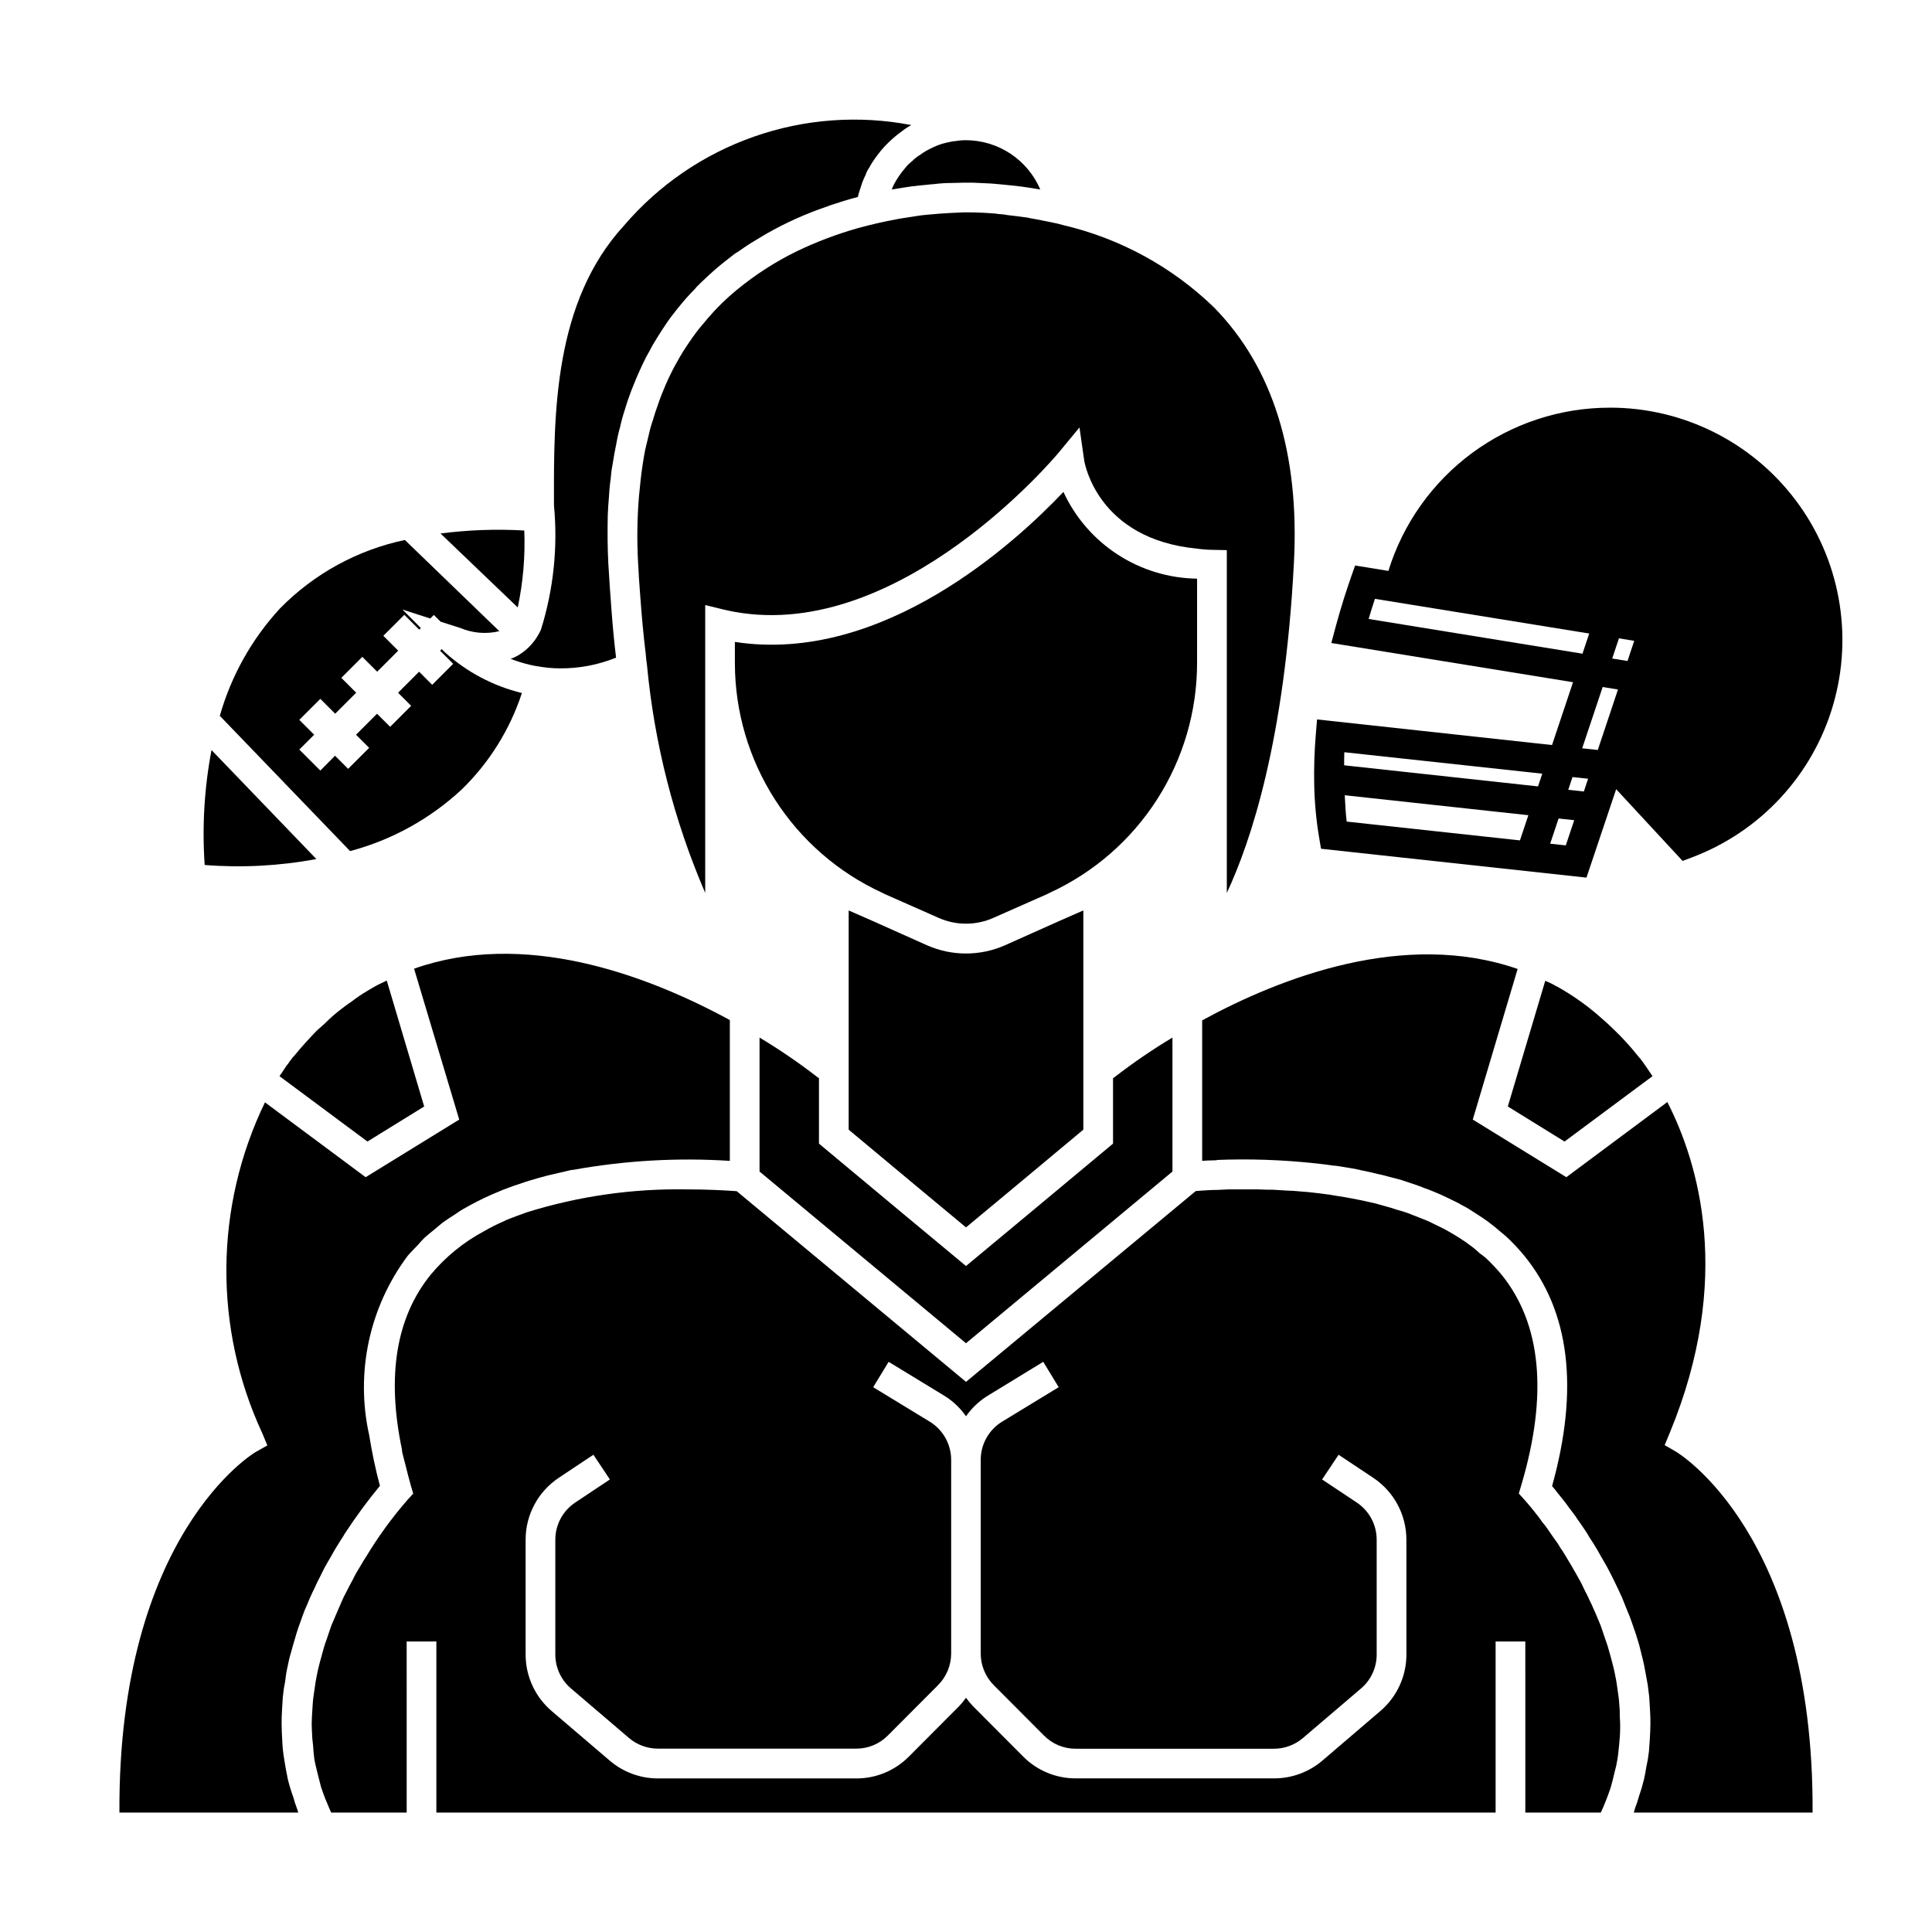 <?xml version="1.0" encoding="UTF-8"?>
<!-- Uploaded to: ICON Repo, www.iconrepo.com, Generator: ICON Repo Mixer Tools -->
<svg fill="#000000" width="800px" height="800px" version="1.1" viewBox="144 144 512 512" xmlns="http://www.w3.org/2000/svg">
 <g>
  <path d="m570.63 252.04c-13.121-0.008-25.898 4.191-36.461 11.973-10.566 7.785-18.355 18.75-22.234 31.285l-8.816-1.434-1.094 3.109c-1.094 3.148-2.598 7.691-4.086 13.219l-1.125 4.211 64.055 10.391-5.566 16.648-62.273-6.785-0.332 4.031c-0.367 4.414-0.508 8.844-0.418 13.273 0.09 4.703 0.527 9.395 1.309 14.035l0.496 2.93 70.344 7.652 7.871-23.434 17.609 19.012 2.481-0.938v-0.004c18.133-6.832 31.992-21.801 37.41-40.402 5.418-18.605 1.762-38.676-9.871-54.172-11.633-15.496-29.883-24.613-49.258-24.609zm4.676 67.133-4.055-0.66 1.785-5.344 4.047 0.66zm-68.605-11.141c0.582-1.977 1.148-3.762 1.668-5.336l56.789 9.195-1.785 5.344zm62.023 18.035 4.055 0.66-5.352 16.027-4.133-0.449zm-4.988 27.688-4.133-0.449 1.125-3.379 4.133 0.449zm-11.02-4.723-1.125 3.371-51.379-5.59c0-1.164 0-2.273 0.047-3.465zm-52.355 5.715 48.672 5.289-2.234 6.676-45.91-4.984c-0.289-2.25-0.391-4.602-0.516-6.949zm54.449 12.84 2.234-6.676 4.141 0.449-2.234 6.676z"/>
  <path d="m461.24 297.35c-7.473-0.102-14.762-2.312-21.031-6.379-6.269-4.066-11.258-9.824-14.391-16.609-12.359 13.066-47.781 45.816-87.066 39.754v5.668c0.02 12.793 3.703 25.312 10.605 36.078 6.906 10.77 16.746 19.34 28.359 24.695 0.234 0.156 0.551 0.234 0.789 0.395l14.25 6.297c4.609 2.047 9.871 2.047 14.484 0l14.25-6.297c0.234-0.156 0.551-0.234 0.789-0.395h-0.004c11.613-5.356 21.457-13.926 28.359-24.695 6.906-10.766 10.586-23.285 10.605-36.078z"/>
  <path d="m400 469.27 13.066-10.863 18.027-15.035v-58.098l-6.453 2.832-14.25 6.375v0.004c-6.617 2.938-14.168 2.938-20.781 0l-14.25-6.375-6.453-2.832v58.094l18.027 15.035z"/>
  <path d="m282.31 317.03c-0.918 0.664-1.926 1.195-2.992 1.574 1.668 0.641 3.379 1.168 5.117 1.574 0.473 0.078 0.945 0.234 1.496 0.316 0.156 0 0.316 0.078 0.551 0.078 1.922 0.352 3.871 0.535 5.824 0.551 5.125 0.047 10.207-0.918 14.957-2.836-0.473-3.938-0.867-8.031-1.18-12.203-0.316-4.172-0.629-8.422-0.867-12.676-0.234-4.41-0.234-8.66-0.156-12.754 0.078-1.652 0.156-3.305 0.316-4.961l-0.004 0.008c0.078-1.633 0.234-3.262 0.473-4.879 0.078-1.219 0.234-2.43 0.473-3.621 0.316-1.969 0.629-3.856 1.023-5.668 0.258-1.516 0.602-3.012 1.023-4.488 0.312-1.465 0.707-2.91 1.184-4.328 0.316-0.945 0.551-1.891 0.867-2.754l0.945-2.598c0.395-0.945 0.789-1.969 1.18-2.914 0.551-1.258 1.102-2.598 1.73-3.856v-0.004c0.59-1.293 1.246-2.551 1.965-3.777 0.551-1.102 1.18-2.125 1.812-3.148 0.867-1.418 1.73-2.754 2.598-4.016 0.789-1.18 1.652-2.281 2.519-3.387 0.867-1.102 1.73-2.125 2.676-3.227 0.789-0.867 1.652-1.812 2.519-2.676 0.078-0.148 0.188-0.285 0.316-0.395 0.707-0.707 1.496-1.496 2.203-2.125 0.867-0.867 1.812-1.652 2.754-2.519 1.652-1.418 3.387-2.754 5.117-4.094 0.945-0.551 1.891-1.258 2.832-1.891 0.945-0.629 1.812-1.18 2.754-1.73 0.945-0.551 1.812-1.102 2.754-1.652h0.004c5.059-2.891 10.383-5.289 15.902-7.164 0.277-0.055 0.547-0.164 0.789-0.312 2.598-0.867 5.117-1.652 7.559-2.281 0.234-1.023 0.551-1.969 0.867-2.914l-0.004-0.004c0.312-1 0.707-1.973 1.18-2.91 0.219-0.676 0.539-1.312 0.945-1.891 0.316-0.551 0.551-1.023 0.867-1.496 0.395-0.629 0.867-1.258 1.34-1.891l-0.004 0.004c0.586-0.797 1.219-1.559 1.891-2.285 1.387-1.48 2.918-2.824 4.566-4.016 0.789-0.621 1.633-1.176 2.519-1.652-13.91-2.68-28.277-1.629-41.648 3.047-13.371 4.672-25.266 12.801-34.477 23.562-18.578 20.23-18.656 49.594-18.578 73.523v0.629c1.055 11.117-0.125 22.332-3.461 32.984-0.457 0.996-1.012 1.945-1.656 2.836-0.887 1.199-1.945 2.262-3.148 3.148-0.078 0.078-0.156 0.078-0.234 0.156z"/>
  <path d="m381.11 192.49c-0.309 0.555-0.574 1.133-0.785 1.73 1.969-0.316 3.777-0.629 5.512-0.867l-0.004 0.004c0.477-0.016 0.949-0.066 1.418-0.16 1.18-0.078 2.203-0.234 3.148-0.316 0.395 0 0.707-0.078 1.023-0.078v0.004c1.594-0.211 3.195-0.316 4.801-0.316 2.441-0.078 3.856-0.078 3.856-0.078h0.867c0.629 0 1.496 0 2.598 0.078 1.102 0.078 2.598 0.078 4.172 0.234 1.574 0.156 3.543 0.316 5.59 0.551s4.094 0.551 6.375 0.945h0.004c-1.648-3.859-4.387-7.156-7.883-9.48-3.5-2.32-7.602-3.566-11.797-3.586-0.926-0.004-1.848 0.074-2.758 0.234-0.398 0.016-0.793 0.066-1.18 0.16-0.789 0.156-1.574 0.316-2.363 0.551-1 0.312-1.977 0.707-2.91 1.18-1.031 0.473-2.008 1.051-2.914 1.73-0.805 0.484-1.543 1.066-2.203 1.734-0.68 0.52-1.289 1.129-1.812 1.809-1.051 1.215-1.973 2.535-2.754 3.938z"/>
  <path d="m558.62 446.52 23.301-17.32c-1.023-1.574-1.891-2.832-2.519-3.699-0.156-0.234-0.316-0.395-0.473-0.629-0.086-0.148-0.191-0.281-0.316-0.395-0.234-0.234-0.395-0.473-0.473-0.551-1.961-2.481-4.09-4.82-6.375-7.008-0.551-0.551-1.18-1.102-1.73-1.652-1.73-1.574-3.465-3.07-5.195-4.41-0.551-0.395-1.023-0.789-1.574-1.18-1.875-1.359-3.82-2.621-5.828-3.777-0.375-0.238-0.77-0.449-1.18-0.629-0.879-0.523-1.801-0.973-2.754-1.34l-9.918 33.297z"/>
  <path d="m416.77 201.78c-0.254-0.09-0.52-0.145-0.785-0.156-1.812-0.234-3.465-0.473-5.039-0.629v-0.004c-0.574-0.109-1.152-0.188-1.734-0.234-0.449-0.008-0.898-0.062-1.336-0.156-4.723-0.395-7.715-0.316-7.793-0.316h-0.867c-1.418 0.078-4.879 0.156-9.605 0.629-0.789 0.078-1.652 0.156-2.598 0.316-1.102 0.156-2.281 0.395-3.543 0.551-0.707 0.078-1.418 0.234-2.203 0.395-3.07 0.551-6.453 1.34-9.918 2.281-5.57 1.578-10.996 3.633-16.215 6.141-5.715 2.797-11.078 6.258-15.98 10.312-2.703 2.215-5.207 4.668-7.481 7.32l-2.441 2.914h0.004c-4.769 6.102-8.469 12.969-10.945 20.309-0.473 1.258-0.867 2.519-1.258 3.856v0.004c-0.449 1.285-0.816 2.602-1.102 3.934-0.316 1.258-0.629 2.598-0.945 3.938-0.473 2.441-0.867 5.039-1.18 7.715-0.156 1.496-0.316 3.07-0.473 4.644-0.48 5.812-0.559 11.652-0.238 17.477 0.156 2.914 0.316 5.824 0.551 8.582 0.395 5.434 0.867 10.785 1.496 15.824 0.078 0.945 0.156 1.891 0.316 2.832v-0.004c1.957 20.809 7.164 41.184 15.43 60.379v-76.281l4.879 1.18c1.023 0.234 2.047 0.473 2.992 0.629 43.926 7.871 85.176-41.484 85.648-42.035l5.668-6.848 1.258 8.816c0.156 0.789 3.621 20.781 29.914 23.301v0.004c1.332 0.188 2.672 0.293 4.016 0.312l3.856 0.078v90.844c6.375-13.617 15.352-40.461 17.789-87.617 1.496-28.891-5.59-51.641-21.176-67.543l0.004 0.004c-11.09-10.738-24.883-18.273-39.91-21.805l-1.496-0.395-2.203-0.473c-1.102-0.234-2.125-0.395-3.148-0.629-0.789-0.16-1.5-0.238-2.207-0.395z"/>
  <path d="m360.4 429.28c-4.832-3.727-9.879-7.172-15.113-10.312v35.504l54.711 45.5 54.711-45.5v-35.504c-5.238 3.141-10.281 6.586-15.117 10.312l-0.629 0.473v17.32l-22.199 18.5-16.766 13.934-16.766-13.934-22.199-18.5v-17.32z"/>
  <path d="m282.94 284.59c-7.406-0.426-14.84-0.164-22.199 0.789l20.469 19.602c1.422-6.699 2.004-13.547 1.73-20.391z"/>
  <path d="m573.11 595.38c-0.078-1.34-0.316-2.598-0.473-3.856-0.156-1.102-0.316-2.281-0.551-3.305-0.234-1.34-0.551-2.519-0.867-3.777-0.316-1.102-0.551-2.125-0.867-3.148-0.316-1.258-0.789-2.441-1.18-3.621-0.316-1.023-0.707-2.047-1.023-2.992-0.473-1.18-0.945-2.281-1.418-3.387-0.473-0.945-0.789-1.891-1.258-2.754-0.473-1.102-1.023-2.125-1.574-3.227-0.395-0.789-0.789-1.73-1.258-2.519-0.551-1.023-1.102-1.969-1.652-2.914-0.395-0.707-0.867-1.574-1.34-2.281-0.551-0.945-1.023-1.73-1.574-2.598-0.473-0.629-0.867-1.34-1.258-1.969-0.551-0.789-1.102-1.496-1.574-2.203-0.395-0.551-0.789-1.18-1.18-1.73l-0.004-0.008c-0.434-0.633-0.906-1.238-1.418-1.809-0.316-0.473-0.629-0.945-0.945-1.34-0.473-0.629-0.867-1.023-1.18-1.496-0.234-0.316-0.551-0.629-0.707-0.867-0.316-0.395-0.551-0.629-0.789-0.945-0.551-0.629-0.945-1.102-1.023-1.18l-1.496-1.652 0.629-2.125c7.164-24.09 5.352-42.902-5.273-55.969-1.281-1.52-2.648-2.965-4.094-4.332-0.551-0.473-1.102-0.867-1.652-1.258-0.926-0.898-1.926-1.715-2.992-2.441-0.629-0.551-1.418-0.945-2.047-1.418-1.023-0.629-1.969-1.258-2.992-1.812-0.789-0.473-1.574-0.867-2.363-1.258-1.023-0.473-2.047-1.023-3.07-1.496-0.867-0.395-1.73-0.707-2.519-1.023-1.102-0.395-2.125-0.867-3.227-1.258-0.867-0.316-1.73-0.551-2.598-0.789-1.102-0.395-2.203-0.707-3.387-1.023-0.789-0.234-1.652-0.473-2.519-0.707-1.18-0.234-2.363-0.551-3.543-0.789l-2.441-0.473c-1.258-0.234-2.441-0.473-3.621-0.629-0.789-0.156-1.574-0.234-2.363-0.395l-3.699-0.473-2.125-0.234c-1.34-0.078-2.598-0.234-3.856-0.316-0.629 0-1.18-0.078-1.812-0.078l-3.856-0.234h-1.574c-1.34-0.078-2.598-0.078-3.856-0.078h-5.984c-1.18 0.078-2.281 0.078-3.387 0.156h-0.867c-1.023 0.078-1.969 0.078-2.832 0.156-0.316 0-0.629 0.078-1.023 0.078l0.008 0.004c-0.238-0.012-0.48 0.016-0.711 0.078l-60.848 50.539-60.773-50.539c-3.387-0.234-7.949-0.473-13.383-0.473-14.297-0.234-28.539 1.812-42.195 6.062-1.969 0.707-3.938 1.418-5.824 2.203 0 0.078 0 0.078-0.078 0.078-1.891 0.809-3.731 1.73-5.512 2.758-5.391 2.887-10.176 6.789-14.09 11.492-9.133 11.258-11.73 26.766-7.637 46.289 0 0.316 0.078 0.551 0.078 0.789 0.234 1.023 0.551 2.047 0.789 3.07 0.473 1.891 0.945 3.777 1.496 5.746l0.629 2.125-1.496 1.652v-0.004c-4.141 4.758-7.856 9.867-11.098 15.273l-0.473 0.707c-0.629 1.023-1.258 2.203-1.969 3.305-0.316 0.629-0.707 1.258-1.023 1.969-0.551 0.945-1.023 1.969-1.574 2.992-0.551 1.023-0.945 1.812-1.34 2.754-0.395 0.945-0.867 1.969-1.258 2.914l-1.418 3.305c-0.316 0.945-0.707 1.969-1.023 2.992-0.395 1.18-0.867 2.363-1.18 3.621-0.316 1.023-0.551 2.125-0.867 3.148-0.316 1.258-0.629 2.441-0.867 3.777-0.234 1.102-0.395 2.203-0.551 3.387-0.156 1.18-0.395 2.441-0.473 3.699-0.078 1.258-0.156 2.519-0.234 3.699s-0.078 2.441 0 3.699v0.004c0.031 1.316 0.137 2.633 0.316 3.938 0.078 1.18 0.156 2.281 0.316 3.465 0.234 1.418 0.629 2.832 0.945 4.172 0.316 1.102 0.551 2.281 0.867 3.387 0.473 1.418 1.023 2.914 1.652 4.328 0.316 0.789 0.629 1.574 1.023 2.363h19.996l-0.004-45.348h7.871v45.344h280.71v-45.344h7.871l0.004 45.344h19.996c0.473-0.945 0.867-1.969 1.258-2.914 0.473-1.18 0.945-2.441 1.34-3.621 0.395-1.34 0.707-2.676 1.023-4.016h-0.004c0.34-1.16 0.602-2.344 0.789-3.539 0.234-1.34 0.316-2.676 0.473-4.016 0.078-1.18 0.234-2.363 0.234-3.465 0.055-1.34 0.027-2.68-0.078-4.016 0.027-1.129-0.027-2.262-0.156-3.383zm-56.395-12.91c-0.004 5.754-2.523 11.219-6.898 14.957l-15.352 13.137c-3.559 3.047-8.09 4.719-12.773 4.723h-52.609c-5.227 0.016-10.242-2.066-13.926-5.777l-13.336-13.383c-0.66-0.691-1.266-1.43-1.816-2.211-0.551 0.785-1.16 1.531-1.82 2.227l-13.336 13.383c-3.684 3.711-8.695 5.793-13.926 5.777h-52.566c-4.688 0-9.219-1.676-12.777-4.723l-15.383-13.137c-4.379-3.738-6.898-9.203-6.902-14.957v-30.457c-0.004-6.586 3.289-12.73 8.77-16.383l9.195-6.125 4.367 6.551-9.195 6.125c-3.289 2.188-5.266 5.879-5.266 9.832v30.441c0 3.453 1.512 6.738 4.141 8.98l15.375 13.129v0.004c2.141 1.82 4.863 2.82 7.676 2.824h52.57-0.004c3.141 0.008 6.148-1.242 8.363-3.473l13.336-13.383h-0.004c2.203-2.219 3.441-5.215 3.449-8.344v-51.363c-0.012-4.117-2.156-7.934-5.668-10.086l-14.996-9.137 4.094-6.723 14.996 9.137c2.168 1.383 4.039 3.184 5.512 5.293 1.469-2.109 3.344-3.906 5.508-5.293l14.957-9.137 4.094 6.723-15.004 9.141v-0.004c-3.508 2.156-5.648 5.969-5.66 10.086v51.387c0.008 3.129 1.246 6.125 3.449 8.348l13.336 13.383v-0.004c2.211 2.231 5.219 3.481 8.359 3.473h52.57c2.812 0 5.535-1.004 7.672-2.832l15.414-13.148c2.625-2.246 4.137-5.527 4.133-8.98v-30.441c0-3.953-1.977-7.644-5.266-9.832l-9.195-6.125 4.367-6.551 9.195 6.125h0.004c5.477 3.652 8.77 9.797 8.77 16.383z"/>
  <path d="m228.86 561.77c0.395-0.789 0.789-1.652 1.18-2.363 0.629-1.102 1.18-2.125 1.812-3.148 0.316-0.629 0.707-1.258 1.023-1.812 0.707-1.18 1.418-2.281 2.125-3.387v0.004c0.184-0.359 0.391-0.699 0.629-1.023 2.793-4.254 5.816-8.355 9.055-12.281-1.176-4.406-2.121-8.875-2.836-13.383-3.715-16.605 0.027-34.008 10.234-47.625 0.789-0.945 1.73-1.812 2.598-2.754 0.551-0.629 1.102-1.258 1.73-1.891 0.945-0.867 1.969-1.652 2.914-2.441 0.707-0.551 1.34-1.18 1.969-1.652 1.102-0.789 2.203-1.496 3.305-2.203 0.707-0.473 1.34-0.945 2.047-1.34 1.18-0.707 2.441-1.34 3.621-1.969 0.707-0.316 1.34-0.707 2.047-1.023 1.34-0.629 2.598-1.18 3.938-1.73 0.707-0.316 1.34-0.551 1.969-0.789 1.418-0.551 2.832-1.023 4.328-1.496v0.004c0.539-0.219 1.094-0.402 1.652-0.551 1.574-0.473 3.148-0.945 4.723-1.34 0.395-0.078 0.867-0.234 1.34-0.316l5.039-1.18c0.234 0 0.473-0.078 0.707-0.078 13.656-2.461 27.562-3.254 41.406-2.359v-37.316c-22.75-12.359-54.711-23.852-83.68-13.617l11.965 39.988-24.797 15.273-26.684-19.836c-13.383 27.641-13.645 59.836-0.707 87.691l1.34 3.227-3.07 1.73c-0.316 0.156-36.527 21.727-36.133 95.566l47.387 0.004c-0.156-0.473-0.234-0.867-0.395-1.258v-0.004c-0.348-0.871-0.637-1.766-0.863-2.676-0.582-1.598-1.082-3.227-1.496-4.879-0.156-0.945-0.395-1.891-0.551-2.832-0.234-1.574-0.551-3.07-0.707-4.566-0.156-1.023-0.156-2.047-0.234-3.07-0.078-1.418-0.156-2.832-0.156-4.25 0-1.023 0-2.125 0.078-3.148 0.078-1.34 0.156-2.676 0.234-3.938 0.156-1.102 0.234-2.203 0.473-3.305 0.234-1.102 0.316-2.441 0.551-3.621l0.707-3.305c0.316-1.102 0.629-2.281 0.945-3.387 0.316-1.102 0.629-2.125 0.945-3.227 0.316-1.102 0.707-2.125 1.102-3.227 0.395-1.102 0.707-2.047 1.102-2.992 0.473-1.102 0.945-2.125 1.34-3.148 0.395-0.867 0.789-1.812 1.258-2.676 0.469-1.105 1.02-2.129 1.492-3.074z"/>
  <path d="m580.98 608.21c-0.16 1.402-0.395 2.793-0.707 4.172-0.156 1.102-0.395 2.203-0.629 3.305h-0.004c-0.348 1.438-0.766 2.856-1.258 4.25-0.297 1.125-0.664 2.231-1.102 3.309-0.07 0.375-0.176 0.746-0.316 1.102h47.391c0.395-73.84-35.816-95.41-36.211-95.645l-2.992-1.73 1.34-3.227c16.926-40.934 7.559-71.715-0.629-87.695l-26.766 19.918-24.797-15.273 11.887-39.91c-29.914-10.391-62.66 2.203-83.602 13.617v37.234c0.395 0 0.789-0.078 1.18-0.078 0.867 0 1.73-0.078 2.676-0.078v-0.004c0-0.043 0.035-0.078 0.078-0.078 8.59-0.336 17.195-0.043 25.742 0.867h0.078c1.652 0.156 3.305 0.395 4.961 0.629 0.477 0.012 0.949 0.066 1.418 0.156 1.418 0.234 2.832 0.473 4.328 0.707l2.125 0.473c1.258 0.234 2.598 0.551 3.856 0.867 0.867 0.156 1.73 0.395 2.598 0.629l3.621 0.945 2.832 0.945c1.102 0.395 2.203 0.707 3.227 1.18 1.023 0.316 2.047 0.789 3.07 1.18 1.023 0.395 1.969 0.867 2.992 1.34 1.023 0.473 2.047 1.023 3.07 1.496 0.867 0.551 1.812 0.945 2.676 1.496 1.023 0.629 2.047 1.34 3.07 1.969 0.789 0.551 1.574 1.023 2.281 1.574 1.18 0.867 2.203 1.73 3.305 2.676 0.551 0.473 1.18 0.945 1.73 1.496h0.008c1.57 1.477 3.043 3.055 4.41 4.723 12.121 14.801 14.562 35.344 7.398 61.086 0.473 0.551 1.023 1.18 1.652 2.047 0.125 0.117 0.23 0.25 0.316 0.395 0.551 0.707 1.18 1.418 1.812 2.281 0.156 0.234 0.395 0.551 0.551 0.789 0.629 0.789 1.258 1.652 1.969 2.598h-0.004c0.238 0.41 0.5 0.805 0.789 1.18 0.629 0.867 1.258 1.812 1.891 2.754 0.316 0.473 0.629 1.023 0.945 1.574 0.629 0.945 1.258 1.891 1.891 2.992 0.316 0.551 0.707 1.18 1.023 1.812 0.629 1.023 1.18 2.047 1.812 3.148 0.395 0.707 0.707 1.418 1.102 2.125 0.551 1.102 1.102 2.203 1.652 3.387 0.395 0.789 0.707 1.574 1.102 2.363l1.418 3.543c0.395 0.867 0.707 1.73 1.023 2.598 0.395 1.18 0.867 2.441 1.258 3.621 0.316 0.945 0.551 1.891 0.867 2.832l0.945 3.777c0.234 1.023 0.473 1.969 0.629 2.992 0.234 1.258 0.473 2.598 0.707 3.856 0.156 1.102 0.234 2.125 0.395 3.148l0.234 4.016c0.078 1.023 0.078 2.125 0.078 3.227 0 1.34-0.078 2.676-0.156 4.016z"/>
  <path d="m236.81 369.54c11.023-2.934 21.16-8.531 29.52-16.297 7.32-7.106 12.805-15.887 15.98-25.582-7.551-1.84-14.527-5.516-20.312-10.707l-0.938-0.938-0.434 0.426 3.473 3.473-5.566 5.566-3.473-3.473-5.566 5.574 3.465 3.465-5.566 5.566-3.473-3.465-5.566 5.566 3.473 3.465-5.566 5.566-3.473-3.473-3.898 3.938-5.566-5.566 3.938-3.938-3.938-3.938 5.566-5.566 3.938 3.938 5.566-5.566-3.938-3.938 5.566-5.566 3.938 3.938 5.566-5.574-3.938-3.938 5.566-5.566 3.938 3.938 0.434-0.434-4.859-4.894 7.32 2.363h0.047l0.938-0.938 1.793 1.793 5.172 1.645c3.281 1.398 6.926 1.703 10.391 0.867l-25.031-24.168c-12.566 2.644-24.066 8.945-33.062 18.105-7.492 8.113-12.965 17.875-15.98 28.496l34.496 35.816z"/>
  <path d="m237.05 409.52c-0.867 0.551-1.652 1.18-2.519 1.812-1.586 1.203-3.086 2.519-4.484 3.934l-2.047 1.812c-2.047 2.125-4.094 4.328-6.062 6.769l-0.395 0.395c-0.078 0.156-0.234 0.316-0.316 0.473l0.004-0.004c-0.273 0.285-0.512 0.605-0.711 0.945-0.156 0.254-0.344 0.492-0.551 0.711-0.316 0.473-0.707 1.023-1.102 1.652-0.156 0.281-0.34 0.543-0.551 0.785-0.062 0.145-0.141 0.273-0.238 0.395l23.301 17.32 15.035-9.289-9.918-33.379c-0.789 0.395-1.496 0.707-2.281 1.102-0.945 0.473-1.812 1.023-2.754 1.574-1.535 0.898-3.008 1.898-4.41 2.992z"/>
  <path d="m227.84 371.66-27.785-28.883c-1.91 10.031-2.519 20.27-1.812 30.457 9.895 0.777 19.844 0.246 29.598-1.574z"/>
 </g>
</svg>